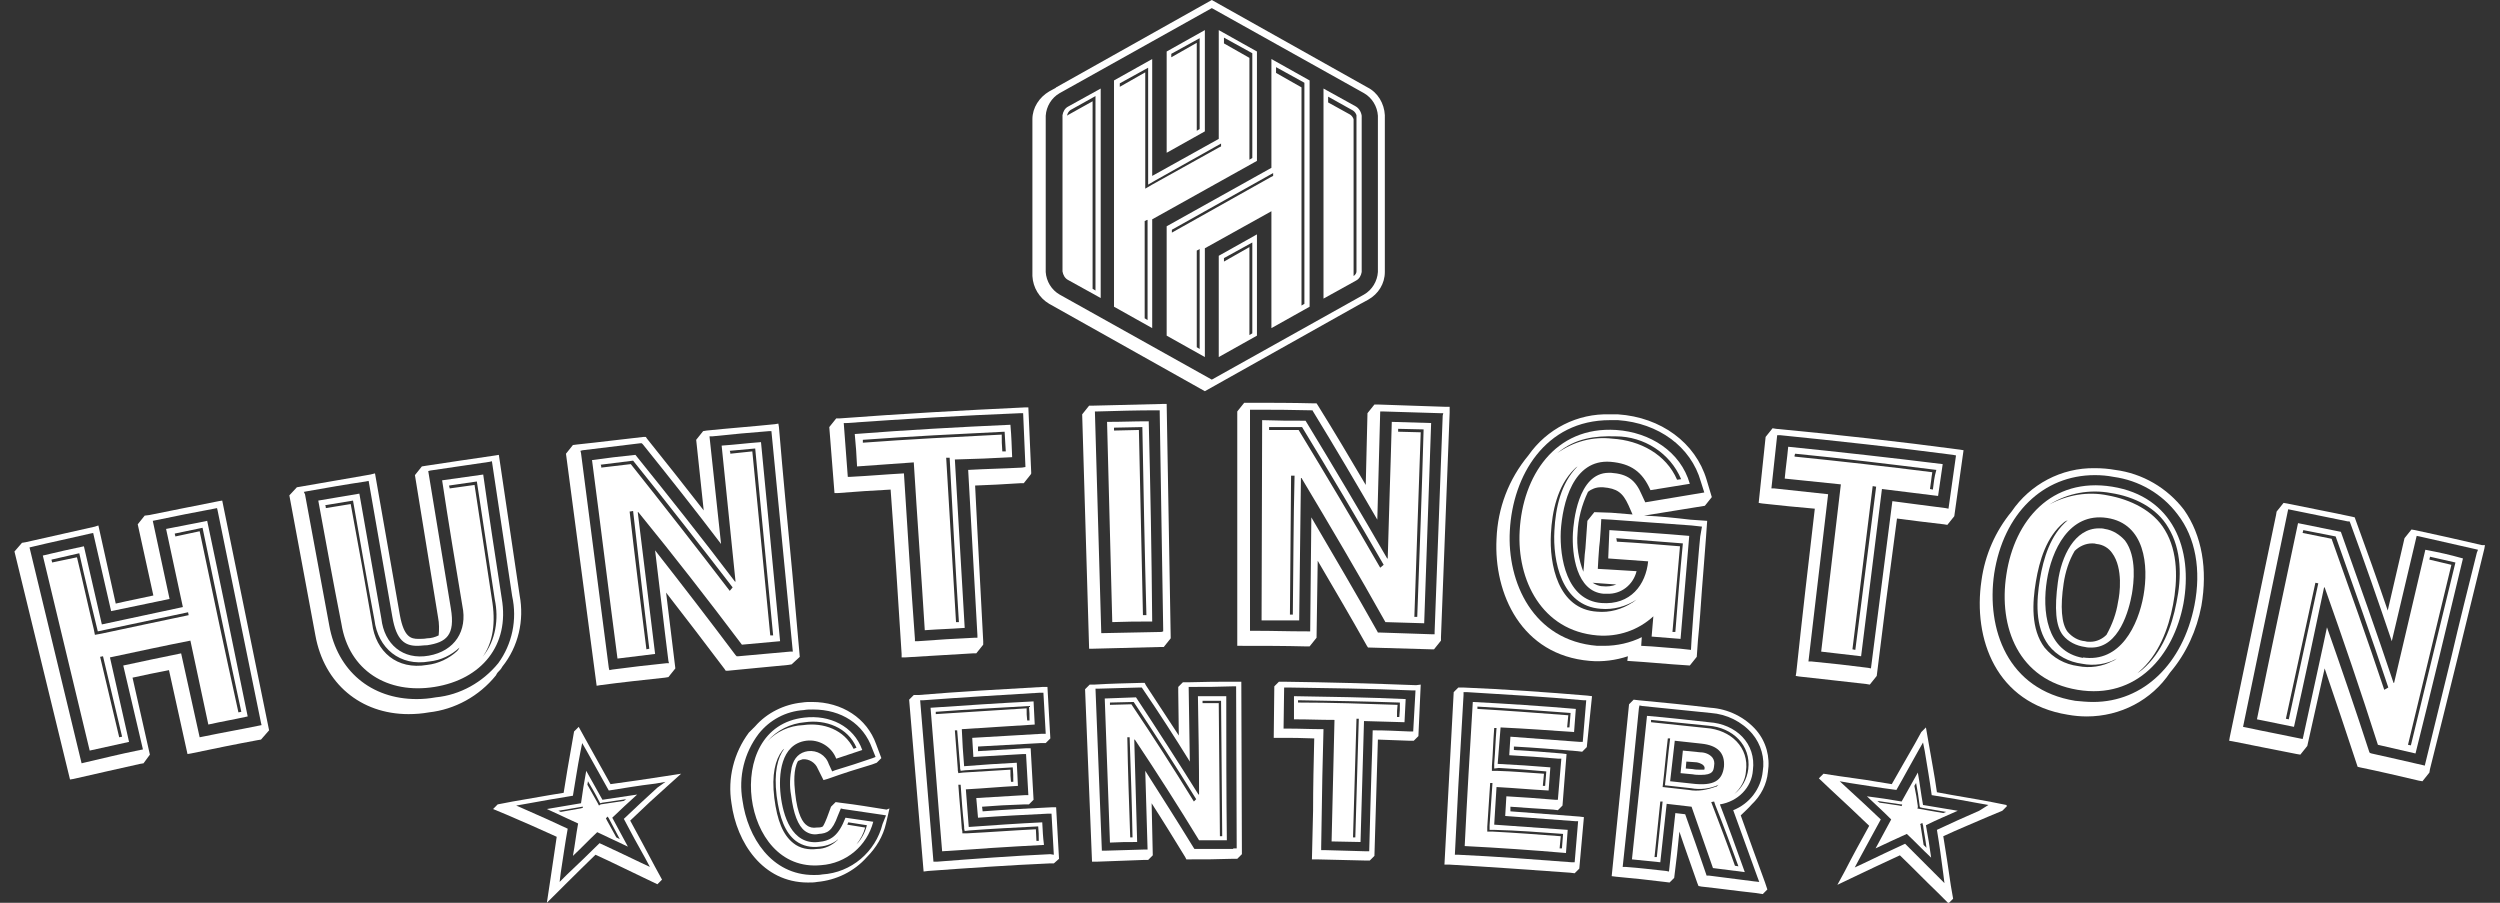 <?xml version="1.0" encoding="utf-8"?>
<!-- Generator: Adobe Illustrator 20.0.0, SVG Export Plug-In . SVG Version: 6.00 Build 0)  -->
<!DOCTYPE svg PUBLIC "-//W3C//DTD SVG 1.1//EN" "http://www.w3.org/Graphics/SVG/1.1/DTD/svg11.dtd">
<svg version="1.1" id="Layer_1" xmlns="http://www.w3.org/2000/svg" xmlns:xlink="http://www.w3.org/1999/xlink" x="0px" y="0px"
	 viewBox="0 0 432 156" style="enable-background:new 0 0 432 156;" xml:space="preserve">
<rect x="0" y="0" width="432" height="156" fill="#333333" stroke="none"/>
<style type="text/css">
	.st0{fill:#FFFFFF;}
</style>
<title>huntington_logo</title>
<path class="st0" d="M219.7,10.2v18.8l-18.1,10.1v18.9l6.6,3.7V42.9l11.5-6.4v20.2l6.6-3.7V13.9L219.7,10.2z M207.3,60.3l-0.5-0.3
	V43.3l0.4-0.2l0.1-0.1V60.3L207.3,60.3z M220,29.9v0.5l-0.4,0.2l-17.1,9.6v-0.5L220,29.9L220,29.9L220,29.9z M225.4,52.5l-0.5,0.3
	V15.1l-4.4-2.5v-1l4.9,2.7V52.5L225.4,52.5z"/>
<path class="st0" d="M236.3,15.1L209.4,0l-26.9,15.1l-0.1,0.1l-1.1,0.6c-1.7,1-2.9,2.8-2.9,4.8v27.1c0.1,2,1.2,3.8,2.9,4.8
	l26.9,15.1l26.9-15.1l0.2-0.1l1.1-0.6c1.8-1,2.9-2.8,2.9-4.8V19.9C239.2,17.9,238.1,16,236.3,15.1z M235.7,50.9l-26.3,14.7
	l-26.3-14.7c-1.4-0.8-2.3-2.3-2.4-3.9V20c0.1-1.6,1-3.1,2.4-3.9l26.3-14.7l26.3,14.7c1.4,0.8,2.3,2.3,2.4,3.9v27
	C238,48.6,237.1,50.1,235.7,50.9L235.7,50.9z"/>
<path class="st0" d="M153.2,139.9c-3.2-0.5-4.8-0.8-8.1-1.2l-0.7-0.1l-0.8,0.8l-0.7,1.9c-0.2,0.5-0.4,1-0.7,1.5
	c-0.3,0.2-0.7,0.2-1.1,0.2c-0.6,0.1-1.2,0-1.7-0.4c-0.6-0.4-1.6-1.7-2-5.6c-0.2-1.7-0.3-4.1,0.5-5.5c0.2-0.1,0.5-0.2,0.8-0.3
	c1.1-0.1,2.2,0.6,2.6,1.6l1,2l0.7-0.2c3.1-1.1,4.7-1.6,7.7-2.5l0.8-0.3l0.8-0.8l0,0l-0.9-2.4c-1.6-4.5-5.9-7.3-11.1-7.3
	c-0.6,0-1.1,0-1.7,0.1c-3.1,0.3-6.1,1.8-8.1,4.1c-0.4,0.4-0.7,0.7-1.1,1.1c-2.6,3.5-3.7,7.9-3,12.2c0.9,6.8,5.4,13.7,13.2,13.7
	c0.6,0,1.1,0,1.6-0.1c3.3-0.3,6.4-1.8,8.6-4.3c1.6-1.6,2.8-3.6,3.3-5.8l0.4-1.7l0.2-0.9L153.2,139.9z M152.5,142.4
	c-1.2,4.8-5.4,8.4-10.4,8.7c-0.5,0.1-1,0.1-1.5,0.1c-7.3,0-11.4-6.5-12.3-12.9c-0.7-4.1,0.3-8.2,2.8-11.5c1.9-2.4,4.7-3.9,7.8-4.1
	c0.5-0.1,1-0.1,1.6-0.1c4.9,0,8.7,2.5,10.2,6.7l0.6,1.5l-0.5,0.2c-2.6,0.9-3.9,1.3-6.5,2.1l-0.5,0.2l-0.6-1.3
	c-0.5-1.5-2-2.4-3.6-2.2c-1.4,0.2-2.4,1.1-2.8,2.8c-0.3,1.6-0.4,3.2-0.1,4.8c0.4,3.2,1.2,5.3,2.4,6.2c0.7,0.5,1.5,0.7,2.4,0.5
	c1.4-0.1,2.3-0.4,3.3-3.2l0.5-1.2l0.4,0.1c2.8,0.4,4.1,0.6,6.8,1l0.6,0.1L152.5,142.4z"/>
<path class="st0" d="M183,148.4L183,148.4l-0.5-8.9h-0.8c-4,0.2-8,0.4-11.9,0.7l-0.1-0.8c2.5-0.2,4.3-0.3,7.3-0.4h0.8l0.8-0.8l0,0
	l-0.5-8.9h-0.8c-3.3,0.2-5.1,0.3-8.3,0.5V129c3.6-0.2,7.3-0.4,10.9-0.6h0.8l0.8-0.8l0,0l-0.5-8.9h-0.8c-7.1,0.4-14.3,0.8-21.5,1.4
	l-0.8,0l0,0l-0.8,0.8l2.5,29.7l0.8-0.1c6.9-0.5,14-1,20.9-1.3h0.8L183,148.4L183,148.4L183,148.4z M181.5,147.6
	c-6.5,0.3-13.1,0.8-19.6,1.3h-0.6l-2.3-27.9h0.6c6.7-0.5,13.4-0.9,20.1-1.3h0.6l0.4,7.1H180c-3.9,0.2-8,0.5-12,0.7l0.2,3.3
	c3.3-0.2,5.1-0.3,8.6-0.5h0.5l0.4,7.1h-0.6c-3.4,0.2-5.2,0.3-8.4,0.5l0.3,3.4c4-0.3,8.1-0.5,12.1-0.7h0.6l0.4,7.1L181.5,147.6z"/>
<path class="st0" d="M214.5,117.8h-0.8c-3.4,0-5.1,0-8.5,0.1h-0.8l-0.8,0.8v0.8c0,2.5,0.1,5.1,0.1,7.6c-1.9-2.9-3.8-5.8-5.7-8.7
	l-0.2-0.4h-0.5c-3.3,0.1-4.9,0.1-8.2,0.3h-0.8l0,0l-0.8,0.8l1.2,29.8h0.8c3.3-0.1,4.9-0.2,8.1-0.3h0.8l0.8-0.8l0,0l-0.2-9
	c2,3.1,3.9,6.2,5.8,9.3l0.2,0.4h0.5c3,0,4.4,0,7.5-0.1h0.8l0.8-0.8l0,0L214.5,117.8z M213.1,146.7c-2.6,0-3.8,0-6.4,0h-0.3l-0.2-0.3
	c-2.7-4.4-5.5-8.8-8.3-13.2l0.4,13.6h-0.6c-2.7,0.1-4,0.1-6.8,0.2h-0.5l-1.1-28h0.6c2.8-0.1,4.2-0.1,7.1-0.2h0.3l0.2,0.3
	c2.8,4.1,5.5,8.3,8.1,12.5l-0.2-12.9h0.5c2.8,0,4.2,0,7.1-0.1h0.6l0.1,28H213.1z"/>
<path class="st0" d="M244.7,118.4c-7.6-0.3-15.3-0.5-22.9-0.6h-0.8l-0.8,0.8l-0.1,8.9h0.8c2.5,0,3.8,0,6.2,0.1
	c-0.1,4.2-0.2,8.3-0.2,12.5l-0.2,8.4h0.8c3.4,0.1,5,0.1,8.4,0.2h0.8l0.8-0.8l0,0l0.6-20.1l5.4,0.2h0.8l0.8-0.8l0,0l0.4-8.9
	L244.7,118.4z M244.2,126.4h-0.6c-2.6-0.1-4-0.2-6.4-0.2c-0.1,4.5-0.3,8.9-0.4,13.4l-0.2,7.5H236c-2.8-0.1-4.2-0.1-7.1-0.2h-0.6
	v-0.5l0.2-12.2l0.2-8.2c-2.4,0-3.8-0.1-6.4-0.1h-0.5l0.1-7.1h0.6c7.1,0.1,14.3,0.2,21.5,0.5h0.6L244.2,126.4z"/>
<path class="st0" d="M275.1,120.3l-0.8-0.1c-7.1-0.6-14.3-1.1-21.5-1.4H252l0,0l-0.8,0.8l-1.6,29.8h0.8c7,0.4,14,0.9,20.9,1.4
	l0.8,0.1l0.8-0.8l0.8-8.9l-0.8-0.1c-4-0.3-8-0.6-11.9-0.9v-0.8c2.6,0.2,4.4,0.3,7.4,0.5l0.8,0.1l0.8-0.8l0,0l0.7-8.9l-0.8-0.1
	c-3.4-0.3-5.1-0.4-8.3-0.6v-0.6c3.7,0.2,7.4,0.5,11,0.8l0.8,0.1l0.8-0.8l0,0L275.1,120.3z M273.5,128.2h-0.5c-4-0.3-8-0.6-12-0.9
	l-0.2,3.2c3.3,0.2,5.1,0.3,8.5,0.6h0.5l-0.6,7.1h-0.5c-3.4-0.3-5.2-0.4-8.4-0.6l-0.2,3.4c4,0.3,8.1,0.6,12.1,0.9h0.5l-0.6,7.1h-0.5
	c-6.5-0.5-13.1-1-19.6-1.3h-0.6l0.6-11.9c0.3-5.2,0.6-10.5,0.9-15.7v-0.5h0.6c6.7,0.4,13.4,0.8,20.1,1.4h0.5L273.5,128.2z"/>
<path class="st0" d="M302.7,139c1.6-1.5,2.6-3.5,2.8-5.6c0.4-2.6-0.3-5.2-2-7.2c-2-2.3-4.9-3.7-7.9-3.9c-4.1-0.5-8.3-0.9-12.5-1.3
	l-0.8-0.1l0,0l-0.8,0.8l-3,29.7l0.8,0.1c3.4,0.3,5,0.5,8.4,0.9l0.8,0.1l0.8-0.8l0,0l0.5-4.1c0.1-1.3,0.3-2.6,0.4-3.9
	c1,3,2.1,6,3.1,8.9l0.2,0.5l0.5,0.1c3.7,0.4,5.6,0.7,9.3,1.1l1.3,0.2l0.8-0.8l0,0l-0.4-1.2c-1.4-3.8-2.8-7.7-4.2-11.6
	C301.4,140.3,302.1,139.7,302.7,139z M303.7,151.6l0.3,0.8l-0.9-0.1c-3.1-0.4-4.6-0.6-7.8-1h-0.4l-0.1-0.3c-1.2-3.5-2.4-7-3.6-10.3
	l-1.7-0.2l-1.1,10.1l-0.5-0.1c-2.9-0.3-4.3-0.5-7-0.7l-0.5,0l1-9.4c0.6-6,1.2-12,1.8-18l0.1-0.5l0.5,0.1c3.9,0.4,7.9,0.8,11.8,1.2
	c2.8,0.2,5.4,1.5,7.2,3.6c1.5,1.8,2.2,4.2,1.8,6.5c-0.3,3-2.3,5.6-5.1,6.7C300.9,143.8,302.3,147.8,303.7,151.6L303.7,151.6z"/>
<path class="st0" d="M293.8,130l-3-0.3l-0.4,3.9l2.1,0.2c0.5,0.1,1,0.1,1.4,0.1c2.1,0,2.2-0.7,2.3-1.6c0.1-0.5,0-1-0.3-1.4
	C295.4,130.3,294.6,130,293.8,130z M294.5,133L294.5,133h-0.6c-0.5,0-0.9,0-1.4-0.1l-1.2-0.1l0.1-1.2l1.4,0.1c0.6,0,1.1,0.2,1.5,0.5
	C294.6,132.5,294.6,132.7,294.5,133L294.5,133z"/>
<path class="st0" d="M117.7,133.7l-2.6,0.4c-3.9,0.6-5.9,0.9-9.6,1.4c-1.7-3-2.6-4.7-4.4-7.9l-1.1-2l0,0l-0.8,0.8l-0.4,2.3
	c-0.6,3.3-0.9,5.2-1.4,8.3c-3.2,0.5-5.2,0.9-8.8,1.5l-2.6,0.5l0,0l-0.8,0.8l2.4,1c3.5,1.5,5.3,2.3,8.6,3.8
	c-0.5,3.5-1.7,11.4-1.7,11.4s5.8-5.8,8.4-8.3c3.3,1.5,5,2.4,8.4,4l2.3,1.1l0.8-0.8l0,0l-1.2-2.2c-1.7-3.2-2.6-4.9-4.3-8
	c2.6-2.5,4-3.8,6.8-6.3L117.7,133.7z M113.6,136.1c-2.4,2.2-3.6,3.3-5.8,5.4c1.4,2.7,2.2,4.1,3.7,6.8l0.8,1.5l-1.5-0.7
	c-2.9-1.4-4.4-2.1-7.2-3.4c-2.2,2.2-3.4,3.3-5.7,5.5l-1.2,1.2l0.2-1.6c0.5-3.2,0.7-4.8,1.2-7.6c-2.8-1.3-4.3-2-7.3-3.3l-1.6-0.7
	l1.7-0.3c3.3-0.6,5-0.9,8.1-1.4c0.5-2.9,0.7-4.5,1.3-7.6l0.3-1.5l0.8,1.4c1.5,2.7,2.3,4.1,3.8,6.8c3.2-0.5,4.8-0.8,8.1-1.2l1.7-0.3
	L113.6,136.1z"/>
<path class="st0" d="M346.7,139.1L346.7,139.1l-2.5-0.5c-3.1-0.6-6.4-1.1-9.5-1.7c-0.5-3.5-0.9-5.3-1.5-8.9l-0.4-2.3l-0.8,0.8
	l-1.1,2c-1.7,2.9-2.6,4.6-4,7c-3.5-0.6-5.5-0.9-9.2-1.4l-2.6-0.4l0,0l-0.8,0.8l1.9,1.8c2.8,2.6,4.2,3.9,6.8,6.4
	c-1.7,3.1-2.6,4.7-4.3,8l-1.2,2.2l2.3-1.1c3.4-1.6,5.2-2.5,8.5-4c2.6,2.5,3.9,3.9,6.6,6.5l1.8,1.8l0.8-0.8l0,0l-0.4-2.3
	c-0.5-3.5-0.8-5.4-1.3-8.5c2.8-1.3,4.6-2,7.8-3.4l2.4-1l0.8-0.8l0,0L346.7,139.1z M342,140.1c-3,1.3-4.5,2-7.3,3.3
	c0.5,3,0.7,4.6,1.1,7.6l0.2,1.6l-1.2-1.2c-2.2-2.2-3.4-3.4-5.6-5.6c-2.8,1.3-4.3,2-7.2,3.4l-1.5,0.7l0.8-1.5
	c1.5-2.8,2.3-4.2,3.7-6.8c-2.2-2.1-3.4-3.2-5.8-5.4l-1.3-1.2l1.7,0.3c3.3,0.5,5,0.8,8.1,1.2c1.5-2.6,2.2-4,3.8-6.8l0.8-1.4l0.3,1.5
	c0.5,3.1,0.8,4.7,1.2,7.6c3.2,0.5,4.9,0.8,8.1,1.4l1.7,0.3L342,140.1z"/>
<path class="st0" d="M46.5,126.2L46.5,126.2l-8.1-39.7l-0.6,0.1c-4,0.8-8.1,1.6-12,2.4L25,89.1l0,0l-1.2,1.5l2.7,12.3
	c-2.2,0.5-3.9,0.8-6.5,1.4L17,90.8L16.4,91c-4,0.9-8,1.8-12,2.7l-0.6,0.1l0,0l-1.3,1.5l9.6,39.4l0.6-0.1c3.8-0.9,7.6-1.7,11.5-2.6
	l0.6-0.1l1.1-1.5l0,0l-3-13.3c2.2-0.5,3.8-0.8,6.3-1.3l3.2,14.5l0.6-0.1c3.8-0.8,7.7-1.6,11.5-2.3l0.6-0.1L46.5,126.2L46.5,126.2
	L46.5,126.2z M44.7,125.4c-3.9,0.8-5.8,1.1-9.7,1.9l-0.5,0.1l-3.2-14.5c-3.4,0.7-6.8,1.4-10,2.1l3.4,14.5l-0.5,0.1
	c-3.9,0.8-5.8,1.3-9.7,2.2l-0.4,0.1L5.1,94.6l0.4-0.1c3.3-0.8,6.7-1.5,10.1-2.3l0.5-0.1l3.1,13.5c3.4-0.7,6.8-1.4,10.1-2.1L26.4,90
	l0.5-0.1c3.4-0.7,6.8-1.4,10.1-2l0.5-0.1l0.1,0.4c2.5,12.2,5,24.5,7.5,36.7l0.1,0.4L44.7,125.4z"/>
<path class="st0" d="M89.8,102.9l-3.6-24.3l-0.6,0.1c-4.1,0.6-8.2,1.2-12.1,1.8l-0.6,0.1l0,0l-1.2,1.5l4,24.6c0.2,1,0.2,2.1,0.1,3.1
	c-0.6,0.3-1.3,0.5-2,0.5c-0.5,0.1-1,0.1-1.5,0.1c-1.3,0-2.5-0.3-3.2-4.1l-4.3-24.5L64,82c-4,0.7-8.1,1.4-12.1,2.1l-0.6,0.1l0,0
	L50,85.6l4.5,24.2c1.5,8.3,7.8,13.6,16.1,13.6c1.2,0,2.4-0.1,3.5-0.3c4.5-0.5,8.7-2.8,11.6-6.4c0.1-0.2,0.2-0.4,0.3-0.5
	c0.3-0.3,0.6-0.6,0.8-1C89.6,111.7,90.6,107.2,89.8,102.9z M86.1,114.6c-2.7,3.3-6.6,5.5-10.8,5.9c-1.1,0.2-2.2,0.3-3.3,0.3
	c-7.9,0-13.7-4.9-15.1-12.7c-1.4-7.6-2.8-15.1-4.2-22.7L52.5,85l0.5-0.1c3.4-0.6,6.8-1.2,10.2-1.7l0.5-0.1l4.1,23.5
	c0.7,4.1,2.2,5,4.3,5c0.6,0,1.1-0.1,1.7-0.1c3.3-0.5,4.9-1.7,4.1-6.4L74,81.4l0.4-0.1c3.3-0.5,6.7-1,10.2-1.5l0.4-0.1l3.5,23.3
	C89.4,107.1,88.5,111.3,86.1,114.6z"/>
<path class="st0" d="M138.2,113.5L138.2,113.5l-1.3-14.6c-0.8-8.4-1.6-16.7-2.3-25.1l-0.1-0.6l-0.6,0.1c-3.9,0.4-7.9,0.7-11.8,1.1
	l-0.6,0.1l0,0l-1.2,1.5l1.3,12.2c-3.2-4.1-6.5-8.3-9.8-12.4l-0.2-0.3h-0.4c-3.7,0.4-7.5,0.9-11.4,1.3L99,76.9l0,0l-1.2,1.5l5.3,40.1
	l0.6-0.1c3.7-0.5,7.5-0.9,11.2-1.3l0.6-0.1l1.2-1.5l-1.6-13.1c3.4,4.4,6.8,8.8,10.1,13.2l0.2,0.3h0.4c3.4-0.3,6.9-0.7,10.4-1
	l0.6-0.1L138.2,113.5L138.2,113.5L138.2,113.5z M136.5,112.6c-3.6,0.3-5.3,0.5-8.9,0.8h-0.3l-0.2-0.2c-4.5-6-9.2-12.1-13.9-18.1
	c0.8,6.4,1.5,12.8,2.3,19.1l0.1,0.4h-0.4c-3.8,0.4-5.6,0.6-9.4,1.1l-0.5,0.1l-0.1-0.4c-1.6-12.4-3.2-24.8-4.8-37.1l-0.1-0.4l0.4-0.1
	c4-0.5,5.9-0.7,9.9-1.2h0.3l0.2,0.2c4.5,5.6,9.1,11.4,13.5,17.2l-2-18.6h0.5c4-0.4,5.9-0.6,9.8-0.9h0.4l3.7,38.1L136.5,112.6z"/>
<path class="st0" d="M178.2,81.8l-0.5-11.4h-0.6c-10.6,0.5-21.4,1.1-32,1.9h-0.6l0,0l-1.2,1.5l0.9,11.4h0.6c3.7-0.3,5.6-0.4,9.1-0.6
	c0.7,9.5,1.3,18.9,1.9,28.4v0.6h0.6c3.8-0.2,7.8-0.5,11.7-0.7h0.6l1.2-1.5v-0.6c-0.3-6.3-0.7-12.7-1-19l-0.4-7.9
	c2.8-0.1,4.6-0.2,7.8-0.4h0.6l1.2-1.5l0,0L178.2,81.8z M176.6,80.8c-3.8,0.2-5.7,0.2-9.3,0.4c0.5,9.5,1.1,19.1,1.6,28.6v0.4h-0.5
	c-3.9,0.2-5.9,0.3-9.8,0.6h-0.5v-0.4c-0.7-9.5-1.3-19.1-1.9-28.6c-3.6,0.2-5.5,0.4-9.3,0.6h-0.4l-0.7-9.3h0.5c9.9-0.7,20-1.3,30-1.7
	h0.5l0.4,9.3L176.6,80.8z"/>
<path class="st0" d="M201.6,69.8H201c-4.1,0.1-8.3,0.2-12.2,0.3h-0.6l-1.2,1.5l1.2,40.5h0.6c3.8-0.1,7.7-0.2,11.7-0.3h0.6l1.2-1.5
	L201.6,69.8z M200.7,109.2c-4,0.1-5.9,0.1-9.9,0.2h-0.5l-1.1-38.3h0.4c3.4-0.1,6.9-0.2,10.3-0.2h0.5v0.4c0.2,12.5,0.4,25,0.6,37.4
	v0.4L200.7,109.2L200.7,109.2z"/>
<path class="st0" d="M249.9,70.3c-4-0.1-8-0.3-11.8-0.4h-0.6l-1.2,1.5l-0.3,12.4c-2.7-4.6-5.5-9.3-8.3-13.8l-0.2-0.3h-0.4
	c-3.8-0.1-7.7-0.1-11.5-0.1h-0.6l-1.2,1.5v40.5h0.8c3.6,0,7.4,0,11.1,0.1h0.6l1.2-1.5l0,0l0.2-13.3c2.8,4.8,5.7,9.7,8.5,14.7
	l0.2,0.3h0.4c3.4,0.1,6.9,0.2,10.4,0.3h0.6l1.2-1.5l0,0v-0.6c0.5-12.9,1-25.9,1.5-38.8v-1L249.9,70.3z M249.3,71.8
	c-0.2,6.2-0.5,12.5-0.7,18.7c-0.2,6.2-0.5,12.5-0.7,18.7v0.4h-0.5c-3.6-0.1-5.3-0.2-9-0.3h-0.3l-0.1-0.2
	c-3.7-6.6-7.6-13.2-11.4-19.7l-0.2,19.7h-0.4c-3.8,0-5.6-0.1-9.4-0.1H216V70.8h0.5c4,0,6,0,10,0.1h0.3l0.1,0.2
	c3.8,6.2,7.5,12.5,11.1,18.7l0.5-18.7h0.5c4,0.1,5.9,0.2,9.9,0.3h0.5L249.3,71.8z"/>
<path class="st0" d="M339.3,77.8l-0.6-0.1c-10.5-1.4-21.2-2.6-31.8-3.6l-0.6-0.1l-1.2,1.5l-1.2,11.4l0.6,0.1
	c3.7,0.4,5.6,0.6,9.1,0.9c-1.1,9.4-2.2,18.9-3.2,28.3l-0.1,0.6l0.6,0.1c3.9,0.4,7.8,0.9,11.6,1.3l0.6,0.1l1.2-1.5l1.6-12.8l1.9-14.4
	c2.9,0.4,4.8,0.6,8.1,1l0.6,0.1l1.2-1.5l0,0L339.3,77.8z M336.7,87.9l-0.5-0.1c-3.7-0.5-5.6-0.7-9.2-1.2l-3.7,28.9l-0.5-0.1
	c-3.9-0.5-5.8-0.7-9.8-1.1h-0.5l3.4-28.9c-3.6-0.4-5.5-0.6-9.3-1h-0.5l1-9.2h0.5c9.9,1,20,2.1,29.9,3.4l0.5,0.1L336.7,87.9z"/>
<path class="st0" d="M363.7,91.4c-0.3-0.1-0.7-0.1-1-0.1c-4.2,0-6.5,4.8-7.1,9.3s-0.4,7.6,0.9,9.2c0.9,1.1,2.3,1.8,3.8,2
	c0.4,0.1,0.7,0.1,1.1,0.1c4.8,0,6.5-6.5,7-9.3c0.3-1.8,0.9-6.4-1.2-9.2C366.3,92.4,365.1,91.6,363.7,91.4z M366,104
	c-0.3,2-1,3.9-2,5.7c-0.7,0.7-1.7,1.2-2.8,1.2c-0.3,0-0.6,0-0.9-0.1c-1.2-0.1-2.2-0.7-3-1.6c-1.1-1.4-1.3-4.4-0.7-8.4
	c0.3-2,0.9-3.9,1.9-5.6c0.8-0.8,1.9-1.3,3-1.3c0.3,0,0.5,0,0.8,0.1c1.1,0.1,2.1,0.7,2.7,1.6C366.9,98.2,366.3,102.7,366,104L366,104
	z"/>
<path class="st0" d="M377.4,88.1c-2.9-3.8-7.2-6.3-11.9-6.9c-1.1-0.2-2.3-0.3-3.5-0.3c-5.8-0.1-11.2,2.8-14.4,7.5
	c-2.8,3.4-4.6,7.5-5.2,11.9c-1.5,10.1,2.5,21.2,14.9,23.2c1.1,0.2,2.2,0.3,3.3,0.3c5.8,0,11.2-2.8,14.4-7.6
	c2.8-3.3,4.6-7.3,5.4-11.5C381.5,98.4,380.5,92.5,377.4,88.1z M379.2,104.6c-2,10.1-8.8,16.7-17.5,16.7c-1,0-2.1-0.1-3.1-0.2
	c-11.7-1.9-15.4-12.4-14-22c1.6-10.3,8.4-17,17.4-17c1.1,0,2.2,0.1,3.2,0.3c4.4,0.6,8.4,2.9,11.1,6.5
	C379.4,92.9,380.4,98.5,379.2,104.6z"/>
<path class="st0" d="M428.9,94.2c-3.9-0.9-7.8-1.8-11.6-2.6l-0.6-0.1l0,0l-1.2,1.5l-2.9,12.5c-1.8-5.3-3.7-10.6-5.6-15.8l-0.1-0.3
	l-0.4-0.1c-3.7-0.8-7.5-1.5-11.3-2.3l-0.6-0.1l0,0l-1.2,1.5l-0.1,0.6c-2.7,12.8-5.3,25.6-8,38.4l-0.1,0.6l0.6,0.1
	c3.6,0.7,7.4,1.5,11.1,2.2l0.6,0.1l1.2-1.5l0,0l3-13.4c1.9,5.6,3.8,11.2,5.6,16.7l0.1,0.3l0.4,0.1c3.4,0.7,6.8,1.5,10.2,2.3l0.6,0.1
	l1.2-1.5l0,0l0.1-0.6c3.2-12.7,6.3-25.4,9.4-38.1l0.1-0.6L428.9,94.2z M428,95.5c-1.5,6-3,12-4.4,18c-1.5,6.1-3,12.3-4.5,18.4
	l-0.1,0.4l-0.4-0.1c-3.5-0.8-5.2-1.2-8.8-2l-0.3-0.1l-0.1-0.2c-2.3-7.1-4.8-14.4-7.3-21.5l-0.7,3.3l-3.4,15.6l-0.1,0.4l-0.5-0.1
	c-3.8-0.8-5.6-1.1-9.3-1.9l-0.5-0.1l7.8-37.6l0.5,0.1c4,0.8,5.9,1.2,9.8,2h0.3l0.1,0.2c2.5,6.8,4.9,13.7,7.2,20.5l3.5-14.8l0.8-3.4
	l0.5,0.1c3.9,0.9,5.8,1.3,9.7,2.2l0.4,0.1L428,95.5z"/>
<path class="st0" d="M284.1,89.1l10.5-1.7l1.2-1.5l0,0l-0.9-3c-1.9-6.4-7.9-10.8-15.3-11.3c-0.5,0-1,0-1.4,0
	c-5.6-0.2-10.9,2.5-14.1,7.1c-3.4,4.1-5.3,9.1-5.5,14.4c-0.5,9.5,4.3,20.1,16.1,21.1c2.2,0.2,4.5-0.1,6.6-0.8l-0.1,0.8l2.9,0.2
	l5,0.4l2.9,0.2l1.2-1.5l0,0l0.2-2.8c0.3-2.9,0.5-6.1,0.7-8.9s0.5-6,0.7-9l0.2-2.8l-2.9-0.2C289.5,89.5,286.8,89.2,284.1,89.1z
	 M293.8,92.7c-0.3,2.9-0.5,6-0.8,9s-0.5,6-0.7,8.8l-0.1,1.8l-1.8-0.2l-5-0.4l-1.8-0.1l0.1-1.5c-2,1-4.3,1.5-6.5,1.5
	c-0.4,0-0.8,0-1.2,0c-11.1-0.9-15.6-11-15.1-19.9c0.5-9.5,6.1-19.1,17.3-19.1c0.4,0,0.9,0,1.4,0c7,0.5,12.6,4.6,14.3,10.6l0.6,1.9
	l-10.2,1.7l-0.6-1.3c-1.1-2.6-2.5-3.6-5.3-3.8h-0.4c-5.4,0-6.1,8.7-6.2,10.4c-0.2,3.7,0.6,10.1,5.3,10.5h0.6
	c2.4,0.1,4.5-1.5,5.1-3.9l-4.9-0.3l-1.8-0.1l0.1-1.8c0.1-1.1,0.1-1.8,0.2-2.5s0.1-1.4,0.2-2.5l0.1-1.8l1.8,0.1
	c4.6,0.3,9.2,0.7,13.8,1l1.8,0.2L293.8,92.7z M275.5,88.5L275.5,88.5l-1.2,1.5l-0.2,2.8c-0.1,1.1-0.1,1.8-0.2,2.5s-0.1,1.4-0.2,2.5
	l-0.1,1c-0.8-2.1-1.2-4.4-1-6.7c0.1-2.4,0.7-4.8,1.8-7.1c0.6-0.5,1.4-0.8,2.2-0.8h0.4c2.4,0.2,3.4,0.9,4.4,3.1l0.7,1.6l-3.7-0.3
	L275.5,88.5L275.5,88.5L275.5,88.5z M276.5,100.8l2.8,0.2c-0.7,0.3-1.6,0.4-2.4,0.3c-0.6,0-1.2-0.3-1.7-0.6L276.5,100.8z"/>
<path class="st0" d="M223.6,120.3c0,1.6,0,2.4,0,4c2.8,0,4.2,0.1,7,0.1c-0.2,7-0.3,14-0.5,21l5,0.1c0.2-7,0.4-14,0.6-20.9
	c2.8,0.1,4.2,0.1,7,0.2c0.1-1.6,0.1-2.4,0.2-4C236.4,120.5,230,120.4,223.6,120.3z M234.2,144.7h-0.4c0.2-6.8,0.4-13.7,0.6-20.5h0.4
	C234.6,131,234.4,137.8,234.2,144.7L234.2,144.7z M241.8,123.9h-0.4c0-0.8,0-1.3,0.1-2.1c-5.7-0.2-11.4-0.4-17.2-0.4
	c0-0.1,0-0.2,0-0.4c5.9,0.1,11.7,0.2,17.6,0.4C241.9,122.5,241.9,123,241.8,123.9L241.8,123.9z"/>
<path class="st0" d="M272,126.5c0.1-1.6,0.2-2.4,0.3-4c-5.9-0.5-11.9-0.9-17.8-1.2c-0.5,8.3-1,16.6-1.4,24.9
	c5.9,0.3,11.7,0.7,17.5,1.2l0.3-4c-4.2-0.3-8.4-0.6-12.7-0.9c0.2-2.8,0.2-3.8,0.4-6.5c3.6,0.2,5.4,0.4,9,0.6c0.1-1.6,0.2-2.4,0.3-4
	c-3.6-0.3-5.4-0.4-9.1-0.6c0.2-2.4,0.3-4,0.5-6.3C263.6,125.9,267.8,126.2,272,126.5z M270.1,144.1c-0.1,1-0.1,1.5-0.2,2.5h-0.4
	c0.1-0.8,0.1-1.3,0.2-2.1c-3.9-0.3-7.9-0.6-11.8-0.8H257c0-0.3,0-0.5,0-0.8c0.2-3,0.3-4.6,0.5-7.6h0.4c-0.2,2.9-0.3,4.4-0.5,7.3
	c0,0.3,0,0.5,0,0.8h0.8C262.2,143.5,266.1,143.8,270.1,144.1z M259,132.7c3.3,0.2,4.9,0.3,8.2,0.6c-0.1,1-0.1,1.5-0.2,2.5h-0.4
	c0.1-0.8,0.1-1.3,0.2-2.1c-3.3-0.2-4.9-0.4-8.2-0.5h-0.8c0-0.3,0-0.5,0-0.8c0.2-2.6,0.2-4,0.4-6.6h0.4c-0.2,2.5-0.2,3.7-0.4,6.2
	l0,0.8L259,132.7z M255.3,122.5c0-0.1,0-0.2,0-0.4c5.4,0.3,10.8,0.7,16.1,1.1c-0.1,1-0.1,1.5-0.2,2.5h-0.4c0.1-0.8,0.1-1.3,0.2-2.1
	C265.7,123.2,260.5,122.8,255.3,122.5L255.3,122.5z"/>
<path class="st0" d="M302.9,133.1c0.6-4.6-2.9-8-7.6-8.3c-3.6-0.4-7.1-0.8-10.7-1.1c-0.9,8.3-1.7,16.5-2.6,24.8l4.9,0.5
	c0.4-3.4,0.7-6.7,1.1-10.1l4.3,0.5c1.2,3.5,2.5,7.1,3.7,10.6l5.5,0.7c-1.4-3.9-2.8-7.8-4.3-11.7
	C300.3,138.5,302.7,136.1,302.9,133.1z M286.3,148.1h-0.4c0.4-3.9,0.6-5.8,1-9.6h0.4C286.9,142.3,286.7,144.2,286.3,148.1
	L286.3,148.1z M291.8,136.5l-4.5-0.5c0.4-3.4,0.5-5.1,0.9-8.4h0.4c-0.4,3.2-0.5,4.8-0.9,8.1l4.5,0.5c1.6,0.3,3.3,0.1,4.8-0.6
	c-0.2,0.1-0.3,0.3-0.5,0.4l0.1-0.1C295,136.5,293.4,136.8,291.8,136.5L291.8,136.5z M300.4,149.7l-0.6-0.1c-1.3-3.7-2.7-7.3-4.1-11
	l0.5-0.1l0.2,0.6C297.8,142.6,299.1,146.1,300.4,149.7L300.4,149.7z M297.9,132.5c-0.3,2.3-1.6,3.4-5.6,2.9l-3.7-0.4l0.8-7l4.6,0.5
	C296.8,128.8,298.1,130.1,297.9,132.5L297.9,132.5z M299.7,137.2c1.1-1,1.9-2.4,2-3.9c0.6-4.1-2.6-7.2-6.9-7.5
	c-3.8-0.4-5.7-0.6-9.5-1v-0.4c4,0.4,5.9,0.6,9.9,1c4.2,0.3,7.4,3.4,6.9,7.5C301.9,134.6,301,136.2,299.7,137.2L299.7,137.2z"/>
<path class="st0" d="M207.2,145.2h4.8c-0.1-8.3-0.1-16.6-0.1-24.9H207c0.1,5.7,0.2,11.3,0.2,17h-0.1c-3.5-5.6-7.1-11.2-10.8-16.8
	l-5.4,0.2c0.3,8.3,0.6,16.6,0.9,24.9c1.9-0.1,2.8-0.1,4.7-0.1c-0.2-5.9-0.3-11.8-0.5-17.7h0.1C199.9,133.5,203.6,139.3,207.2,145.2z
	 M211,121.1c0.1,7.8,0.1,15.6,0.2,23.4h-0.4c-0.1-7.7-0.1-15.3-0.2-23h-2.8c0-0.2,0-0.2,0-0.4L211,121.1z M195.3,144.7
	c-0.2-5.8-0.4-11.5-0.5-17.3h0.4c0.2,5.8,0.4,11.5,0.5,17.3L195.3,144.7L195.3,144.7z M195.5,121.7l-3.7,0.1c0-0.1,0-0.2,0-0.4
	l4.1-0.1c3.7,5.6,7.3,11.1,10.8,16.8l-0.4,0.4C202.8,132.8,199.2,127.2,195.5,121.7L195.5,121.7z"/>
<path class="st0" d="M146.1,141.3c-1.2,3.1-2.5,4-4.7,4.2c-4.6,0.5-6.1-4.6-6.5-8.1s0-8.8,4.4-9.4c2.2-0.3,4.4,1,5.2,3.1l4.5-1.5
	c-1.5-4.2-5.7-6.1-10-5.6c-7.3,0.8-9.9,7.6-9.1,14c0.8,6.2,4.9,12.2,12,11.5c4.3-0.3,7.9-3.3,9-7.5L146.1,141.3z M132.6,128.1
	c1.6-1.9,4-3.1,6.5-3.3c3.6-0.5,7.4,0.9,8.9,4.4l-0.5,0.2c-1.6-3.3-5.2-4.6-8.7-4.1C136.4,125.4,134.2,126.4,132.6,128.1z
	 M144.8,145.1L144.8,145.1L144.8,145.1c-1,1-2.3,1.6-3.6,1.6c-1.5,0.2-3-0.1-4.1-1c-1.8-1.4-2.8-3.9-3.3-7.8
	c-0.5-4.1,0.2-6.6,1.3-8.1l0,0l0,0l0,0c0.1-0.1,0.2-0.3,0.4-0.4c-1.1,1.5-1.8,4-1.3,8.1c0.5,3.9,1.5,6.4,3.3,7.8
	c1.2,0.9,2.7,1.2,4.1,1c1.3-0.1,2.6-0.6,3.6-1.6C144.9,144.8,144.8,145,144.8,145.1L144.8,145.1L144.8,145.1z M148,145.9
	c0.7-0.9,1.2-1.8,1.5-2.9l-3.1-0.5c0.1-0.1,0.1-0.3,0.2-0.4l3.2,0.5C149.5,143.8,148.9,145,148,145.9L148,145.9z"/>
<path class="st0" d="M180.1,142.1c-4.2,0.2-8.5,0.5-12.7,0.8c-0.2-2.8-0.3-3.7-0.5-6.5c3.6-0.2,5.4-0.4,9-0.6
	c-0.1-1.6-0.1-2.4-0.2-4c-3.6,0.2-5.4,0.3-9.1,0.6c-0.2-2.4-0.3-4-0.4-6.4c4.2-0.3,8.4-0.5,12.6-0.8c-0.1-1.6-0.1-2.4-0.2-4
	c-5.9,0.3-11.9,0.7-17.8,1.1c0.7,8.3,1.3,16.6,2,24.8c5.8-0.4,11.7-0.8,17.6-1.1C180.2,144.5,180.2,143.7,180.1,142.1z M161.7,123.4
	c0-0.1,0-0.2,0-0.4c5.4-0.4,10.8-0.7,16.1-1c0.1,1,0.1,1.5,0.1,2.5h-0.4c-0.1-0.8-0.1-1.2-0.1-2.1
	C172.2,122.7,166.9,123.1,161.7,123.4L161.7,123.4z M165.5,132.8c-0.2-2.6-0.3-4-0.5-6.6h0.4c0.2,2.5,0.3,3.7,0.5,6.2
	c0,0.3,0,0.5,0.1,0.8l0.8-0.1c3.3-0.2,4.9-0.3,8.2-0.5c0.1,1,0.1,1.5,0.1,2.5h-0.4c-0.1-0.8-0.1-1.3-0.1-2.1
	c-3.3,0.2-4.9,0.3-8.2,0.5l-0.8,0.1C165.5,133.2,165.5,133.1,165.5,132.8L165.5,132.8z M179.1,145.4l-0.1-2.1
	c-4,0.2-7.9,0.5-11.9,0.7l-0.8,0c0-0.3,0-0.5-0.1-0.8c-0.2-3-0.4-4.6-0.6-7.6h0.4c0.2,2.9,0.3,4.4,0.6,7.2c0,0.3,0,0.5,0.1,0.8
	l0.8-0.1c4-0.3,7.9-0.5,11.9-0.7c0.1,1,0.1,1.5,0.1,2.5H179.1z"/>
<path class="st0" d="M110.1,137.3l-6,0.9c-1.1-2-1.7-3-2.8-5c-0.4,2.2-0.6,3.4-0.9,5.6l-5.9,1l5.4,2.5c-0.4,2.2-0.5,3.4-0.9,5.6
	c1.7-1.6,2.5-2.5,4.2-4.1c2.1,1,3.2,1.5,5.3,2.5c-1.1-2-1.6-3-2.7-5C107.5,139.7,108.3,138.9,110.1,137.3z M100.7,139.6l-0.4,0.1
	l-3.4,0.6l-0.4-0.2l4.1-0.7h0.2C100.7,139.4,100.7,139.5,100.7,139.6z M103.5,139.2l-0.2-0.4l-1.8-3.2c0-0.2,0.1-0.4,0.1-0.6
	c0.8,1.4,1.2,2,1.9,3.4l0.2,0.4l0.4-0.1l4.1-0.6l-0.4,0.3l-4,0.6L103.5,139.2z M107.1,145l-0.6-0.3l-1.6-2.9l-0.2-0.4l0.3-0.3
	l0.2,0.3L107.1,145z"/>
<path class="st0" d="M338.3,140.1l-6-1c-0.4-2.2-0.5-3.4-0.9-5.6c-1.1,2-1.7,3-2.8,5c-2.4-0.4-3.6-0.6-6-0.9c1.7,1.6,2.6,2.4,4.2,4
	c-1.1,2-1.6,3-2.7,5c2.1-1,3.2-1.5,5.4-2.5c1.7,1.6,2.5,2.5,4.2,4.1c-0.3-2.2-0.5-3.4-0.9-5.6C335,141.5,336.1,141.1,338.3,140.1z
	 M328.6,139.3l-0.4-0.1l-3.4-0.5l-0.4-0.3l4.1,0.6h0.2L328.6,139.3z M331.4,139.3c-0.2-1.4-0.3-2.1-0.6-3.5l0.3-0.5
	c0.3,1.5,0.4,2.3,0.6,3.8c0,0.2,0,0.2,0.1,0.4l0.4,0.1l4.1,0.7l-0.5,0.2l-4-0.7l-0.5-0.1C331.4,139.6,331.4,139.5,331.4,139.3
	L331.4,139.3z M332.4,146c-0.2-1.3-0.3-1.9-0.5-3.2c0-0.2,0-0.2-0.1-0.4l0.4-0.2c0,0.1,0,0.2,0.1,0.4c0.2,1.5,0.4,2.3,0.6,3.9
	L332.4,146z"/>
<path class="st0" d="M184.6,18.4c-0.6,0.3-0.9,0.9-1,1.5v27c0.1,0.6,0.4,1.2,1,1.5l5.6,3.1V15.3L184.6,18.4z M189.3,50.2l-0.5-0.3
	V17.5l-4.3,2.4l-0.1,0.1v-0.1c0.1-0.4,0.3-0.7,0.6-0.9l4.3-2.4L189.3,50.2L189.3,50.2z"/>
<path class="st0" d="M201.6,8.9v17.5l6.6-3.7V5.2L201.6,8.9z M207.3,22.3l-0.5,0.3V7.4l-4.4,2.5V9.3l4.9-2.7V22.3z"/>
<path class="st0" d="M234.3,18.4l-5.6-3.1v36.3l5.6-3.1c0.6-0.3,0.9-0.9,1-1.5V20C235.2,19.3,234.8,18.7,234.3,18.4z M233.9,47.7
	V20.6c-0.1-0.3-0.3-0.6-0.6-0.8l-3.8-2.1v-1l4.3,2.4c0.3,0.2,0.5,0.5,0.6,0.8v27C234.4,47.2,234.2,47.5,233.9,47.7z"/>
<path class="st0" d="M210.6,44.2v17.5l6.6-3.7V40.5L210.6,44.2z M216.4,57.6l-0.5,0.3V42.7l-4.4,2.5v-0.6l4.9-2.7L216.4,57.6
	L216.4,57.6z"/>
<path class="st0" d="M210.6,5.2V24l-11.5,6.4V10.2l-6.6,3.7V53l6.6,3.7V37.9l18.1-10.1V8.9L210.6,5.2z M198.3,55.3l-0.5-0.3V38.2
	l0.4-0.2h0.1V55.3L198.3,55.3z M211,24.8v0.5l-0.4,0.2l-11.5,6.4l-1.2,0.7V12.5l-4.4,2.5v-0.6l4.9-2.7v20.2l1.2-0.7L211,24.8
	L211,24.8L211,24.8z M216.4,27.3l-0.5,0.3V10l-4.4-2.5v-1l4.9,2.7V27.3L216.4,27.3z"/>
<path class="st0" d="M419.1,95c-1.8,7.7-3.6,15.3-5.4,23h-0.1c-2.9-8.7-6-17.4-9.1-26.1c-3-0.6-4.4-0.9-7.4-1.5
	c-2.4,11.3-4.8,22.6-7.1,33.9l6.4,1.3c1.8-8,3.5-16,5.2-24.1h0.1c3.2,9,6.3,18.1,9.2,27.2c2.6,0.6,3.9,0.9,6.5,1.5
	c2.8-11.2,5.5-22.4,8.2-33.7C423.1,95.8,421.7,95.5,419.1,95z M395.5,124.3l-0.5-0.1c1.7-7.8,3.4-15.7,5.1-23.5l0.5,0.1
	C398.9,108.6,397.2,116.4,395.5,124.3L395.5,124.3z M412,119.2c-2.9-8.7-6-17.4-9.1-26.1l-5-1c0-0.2,0.1-0.3,0.1-0.5l5.6,1.1
	c3.1,8.7,6.2,17.4,9.1,26.1L412,119.2z M416.6,128.8l-0.5-0.1l7.5-31.1l-3.8-0.9c0-0.2,0.1-0.3,0.1-0.5l4.4,1L416.6,128.8z"/>
<path class="st0" d="M365,84.1c-10.5-1.7-16.9,5.8-18.3,15.2c-1.4,9.1,2.1,18.2,12.3,19.9s16.6-5.9,18.3-14.9
	C379,94.9,375.5,85.8,365,84.1z M365,114.3l0.1-0.1c-1.8,1-4,1.3-6,0.9c-2.3-0.3-4.3-1.4-5.8-3.2c-2.4-3.2-2.1-7.8-1.5-11.4
	s1.8-7.7,4.8-10.2h0c0.2-0.2,0.5-0.3,0.7-0.4c-3,2.5-4.2,6.6-4.8,10.2s-0.9,8.2,1.5,11.4c1.4,1.8,3.5,2.9,5.8,3.2
	c2,0.4,4.2,0.1,6-0.9C365.5,114,365.2,114.2,365,114.3L365,114.3z M360,113.7c-6.5-1.1-7.1-8.3-6.3-13.4s3.8-11.8,10.4-10.8
	s7.2,8.3,6.3,13.4s-4,11.7-10.5,10.7L360,113.7z M376.1,104.1c-0.8,4.2-2.5,8.7-5.9,11.6c-0.4,0.3-0.8,0.6-1.2,0.9
	c0.2-0.1,0.4-0.3,0.6-0.5c3.4-2.9,5.1-7.4,5.9-11.6s0.9-9.1-1.4-12.9c-2-3.4-6-5.3-9.9-6c-3.4-0.7-7-0.1-10.1,1.6
	c3.2-2,7-2.7,10.7-2c3.9,0.6,7.9,2.5,9.9,6C377,95,377,99.8,376.1,104.1z"/>
<path class="st0" d="M240.5,72.9c-0.2,7.9-0.5,15.7-0.7,23.6h-0.1c-4.6-8-9.3-15.9-14.1-23.8c-3,0-4.5,0-7.5-0.1
	c0,11.5-0.1,23.1-0.1,34.6h6.5c0.1-8.2,0.2-16.4,0.3-24.6h0.1c4.9,8.2,9.8,16.5,14.5,24.9c2.7,0.1,4,0.1,6.7,0.2
	c0.4-11.5,0.8-23.1,1.2-34.6L240.5,72.9z M223.4,106.2h-0.5c0.1-8,0.1-16,0.2-24h0.6C223.5,90.2,223.5,98.2,223.4,106.2L223.4,106.2
	z M238.5,98.1c-4.6-8-9.3-15.9-14.1-23.8h-5.1c0-0.2,0-0.3,0-0.5h5.7c4.8,7.9,9.5,15.8,14.1,23.8L238.5,98.1z M244.9,106.6h-0.5
	c0.4-10.7,0.7-21.3,1.1-31.9l-3.9-0.1c0-0.2,0-0.3,0-0.5l4.4,0.1C245.7,85,245.3,95.8,244.9,106.6L244.9,106.6z"/>
<path class="st0" d="M309,77.2c-0.2,2.2-0.4,3.3-0.6,5.5c3.9,0.4,5.8,0.6,9.7,1c-1.1,9.6-2.3,19.3-3.4,28.9c2.8,0.3,4.1,0.5,6.9,0.8
	l3.6-28.9c3.9,0.5,5.8,0.7,9.7,1.2c0.3-2.2,0.5-3.3,0.8-5.5C326.8,79.1,317.9,78.1,309,77.2z M320.6,112.3l-0.5-0.1
	c1.2-9.4,2.3-18.8,3.5-28.2l0.6,0.1C323,93.5,321.8,102.9,320.6,112.3L320.6,112.3z M334,84.6l-0.5-0.1c0.2-1.2,0.2-1.7,0.4-2.9
	c-7.9-1-15.9-1.9-23.8-2.7c0-0.2,0-0.3,0.1-0.5c8.2,0.8,16.3,1.8,24.4,2.8C334.2,82.6,334.2,83.2,334,84.6z"/>
<path class="st0" d="M86.7,103.4c-1.1-7.1-2.2-14.3-3.2-21.4c-2.8,0.4-4.3,0.6-7.1,1c1.1,7.3,2.3,14.5,3.5,21.7
	c0.9,4.3-1.3,7.8-5.8,8.6s-7.7-2-8.2-6.4c-1.3-7.2-2.5-14.4-3.8-21.6c-2.8,0.5-4.3,0.7-7.1,1.2c1.3,7.1,2.6,14.2,4,21.3
	c1.3,8.1,8,12.2,16.1,10.9S88.1,111.5,86.7,103.4z M79,112.5L79,112.5L79,112.5c-1.4,1.3-3.3,2.2-5.2,2.4c-5.2,0.9-8.9-2.3-9.5-7.2
	c-1.2-6.9-2.4-13.7-3.7-20.6l-4.3,0.7c0-0.2,0-0.3-0.1-0.5l4.8-0.8c1.2,6.9,2.4,13.7,3.7,20.6c0.6,4.9,4.4,8.1,9.5,7.2
	c2-0.2,3.8-1.1,5.2-2.4C79.3,112.1,79.2,112.3,79,112.5L79,112.5L79,112.5z M83.4,113.5c1.5-2.1,2.3-5.1,1.7-9.3
	c-1-6.8-2.1-13.6-3.1-20.4l-4.3,0.6c0-0.2-0.1-0.3-0.1-0.5l4.8-0.7l3.1,20.4C86.2,106.9,85.7,110.7,83.4,113.5L83.4,113.5z"/>
<path class="st0" d="M174.9,79c-0.1-2.2-0.1-3.3-0.3-5.6c-9,0.4-17.9,0.9-26.9,1.6c0.2,2.2,0.3,3.3,0.4,5.6c3.9-0.3,5.9-0.4,9.8-0.7
	c0.6,9.7,1.3,19.3,1.9,29c2.8-0.2,4.1-0.2,6.9-0.4c-0.6-9.7-1.1-19.4-1.7-29.1C169.1,79.3,171,79.2,174.9,79z M149.1,76.5
	c0-0.2,0-0.3,0-0.5c8.2-0.6,16.3-1,24.5-1.4c0.1,1.4,0.1,2.1,0.2,3.4h-0.6c-0.1-1.2-0.1-1.8-0.1-2.9
	C165.1,75.5,157.1,75.9,149.1,76.5z M165.7,107.5h-0.5c-0.6-9.5-1.1-18.9-1.7-28.4h0.6C164.6,88.6,165.1,98.1,165.7,107.5
	L165.7,107.5z"/>
<path class="st0" d="M35.8,90c-2.8,0.6-4.2,0.8-7.1,1.4l2.9,13.5c-4.7,1-9.3,2-14,3c-1-4.5-2.1-9-3.1-13.5c-2.8,0.6-4.2,0.9-7.1,1.6
	c2.7,11.2,5.4,22.5,8.1,33.7c2.7-0.6,4.1-0.9,6.8-1.5L19,113.6c4.7-1,9.3-2,13.9-2.9c1,4.8,2.1,9.7,3.1,14.5
	c2.7-0.6,4.1-0.8,6.8-1.4C40.5,112.6,38.2,101.3,35.8,90z M21.1,127.3l-0.5,0.1l-3.3-13.9l0.5-0.1C18.9,118.1,20,122.7,21.1,127.3z
	 M17.5,109.5l-1.1,0.2c-0.1-0.4-0.1-0.6-0.2-1c-1-4.1-1.9-8.3-2.9-12.4L9,97.2c0-0.2-0.1-0.3-0.1-0.5l4.8-1.1c1,4.5,2.1,9,3.2,13.5
	c5.2-1.1,10.4-2.2,15.6-3.3l0.1,0.5C27.5,107.4,22.5,108.4,17.5,109.5L17.5,109.5z M34.5,91.8l-4.2,0.9c0-0.2-0.1-0.3-0.1-0.5l4.8-1
	c2.2,10.6,4.4,21.2,6.7,31.8l-0.5,0.1C38.9,112.7,36.7,102.3,34.5,91.8L34.5,91.8z"/>
<path class="st0" d="M198.5,72.8c-2.9,0-4.3,0.1-7.2,0.1c0.3,11.5,0.6,23.1,0.9,34.6c2.8-0.1,4.1-0.1,6.9-0.1
	C199,95.8,198.8,84.3,198.5,72.8z M197.5,106.3c-0.2-10.7-0.5-21.3-0.7-32l-4.3,0.1c0-0.2,0-0.3,0-0.5l4.9-0.1
	c0.2,10.8,0.4,21.6,0.7,32.5L197.5,106.3L197.5,106.3z"/>
<path class="st0" d="M128.2,111.4l6.6-0.6c-1.1-11.5-2.2-23-3.3-34.4c-2.7,0.2-4,0.4-6.8,0.6c0.8,7.8,1.6,15.6,2.4,23.5h-0.1
	c-5.6-7.4-11.4-14.7-17.2-21.9c-3,0.3-4.5,0.5-7.5,0.9c1.5,11.4,2.9,22.9,4.4,34.3l6.5-0.8c-1-8.2-2-16.3-3-24.5h0.1
	C116.5,96.1,122.4,103.7,128.2,111.4z M126.2,78.4c0-0.2,0-0.3-0.1-0.5l4.4-0.4c1,10.8,2.1,21.6,3.1,32.3h-0.5
	c-1-10.6-2.1-21.2-3.1-31.8L126.2,78.4z M112.2,112.1l-0.5,0.1c-1-7.9-2-15.9-2.9-23.8l0.6-0.1C110.3,96.2,111.2,104.1,112.2,112.1z
	 M109,80.2l-5.1,0.6c0-0.2,0-0.3-0.1-0.5l5.6-0.7c5.8,7.2,11.5,14.5,17.2,21.9l-0.5,0.6C120.5,94.8,114.8,87.5,109,80.2z"/>
<path class="st0" d="M277.9,96.5c2.8,0.2,4.2,0.3,6.9,0.5c-0.4,4-3,7.6-8.1,7.2c-6-0.5-7.2-7.8-7-12.4c0.3-4.8,2.1-12.5,8.6-12
	c3.5,0.3,5.5,1.7,6.9,4.9l6.8-1.1c-1.6-5.6-6.9-8.9-12.7-9.3c-10.7-0.7-16.2,8.1-16.7,17.4c-0.5,8.5,3.8,17.3,13.4,18.1
	c3.6,0.3,7.1-0.9,9.7-3.3c-0.1,1.4-0.2,2.1-0.3,3.5l5,0.4c0.5-5.8,1-12,1.5-17.8c-4.6-0.4-9.2-0.7-13.8-1
	C278,93.7,278,94.3,277.9,96.5z M279.2,75.4c4.9,0,9.4,2.9,11.3,7.4l-0.7,0.1c-1.9-4.4-6.4-6.8-11.2-7.1c-3.4-0.4-6.7,0.5-9.5,2.5
	C272.2,75.7,275.6,75.3,279.2,75.4L279.2,75.4z M282,104.2l0.1-0.1c-1.8,1.2-4,1.8-6.1,1.6c-6.8-0.4-8.3-8.2-8-13.5
	c0.2-3.8,1.1-8.2,4-11.1l0,0c0.2-0.2,0.4-0.4,0.6-0.5c-2.9,2.9-3.8,7.2-4,11.1c-0.3,5.2,1.2,13,8,13.5c2.2,0.2,4.4-0.4,6.2-1.6
	C282.5,103.8,282.3,104,282,104.2z M279.3,93c3.8,0.3,7.7,0.6,11.5,0.9c-0.5,5.1-0.9,10.2-1.3,15.3h-0.5c0.4-4.9,0.9-9.9,1.3-14.8
	c-3.6-0.3-7.3-0.6-10.9-0.8L279.3,93z"/>
</svg>

